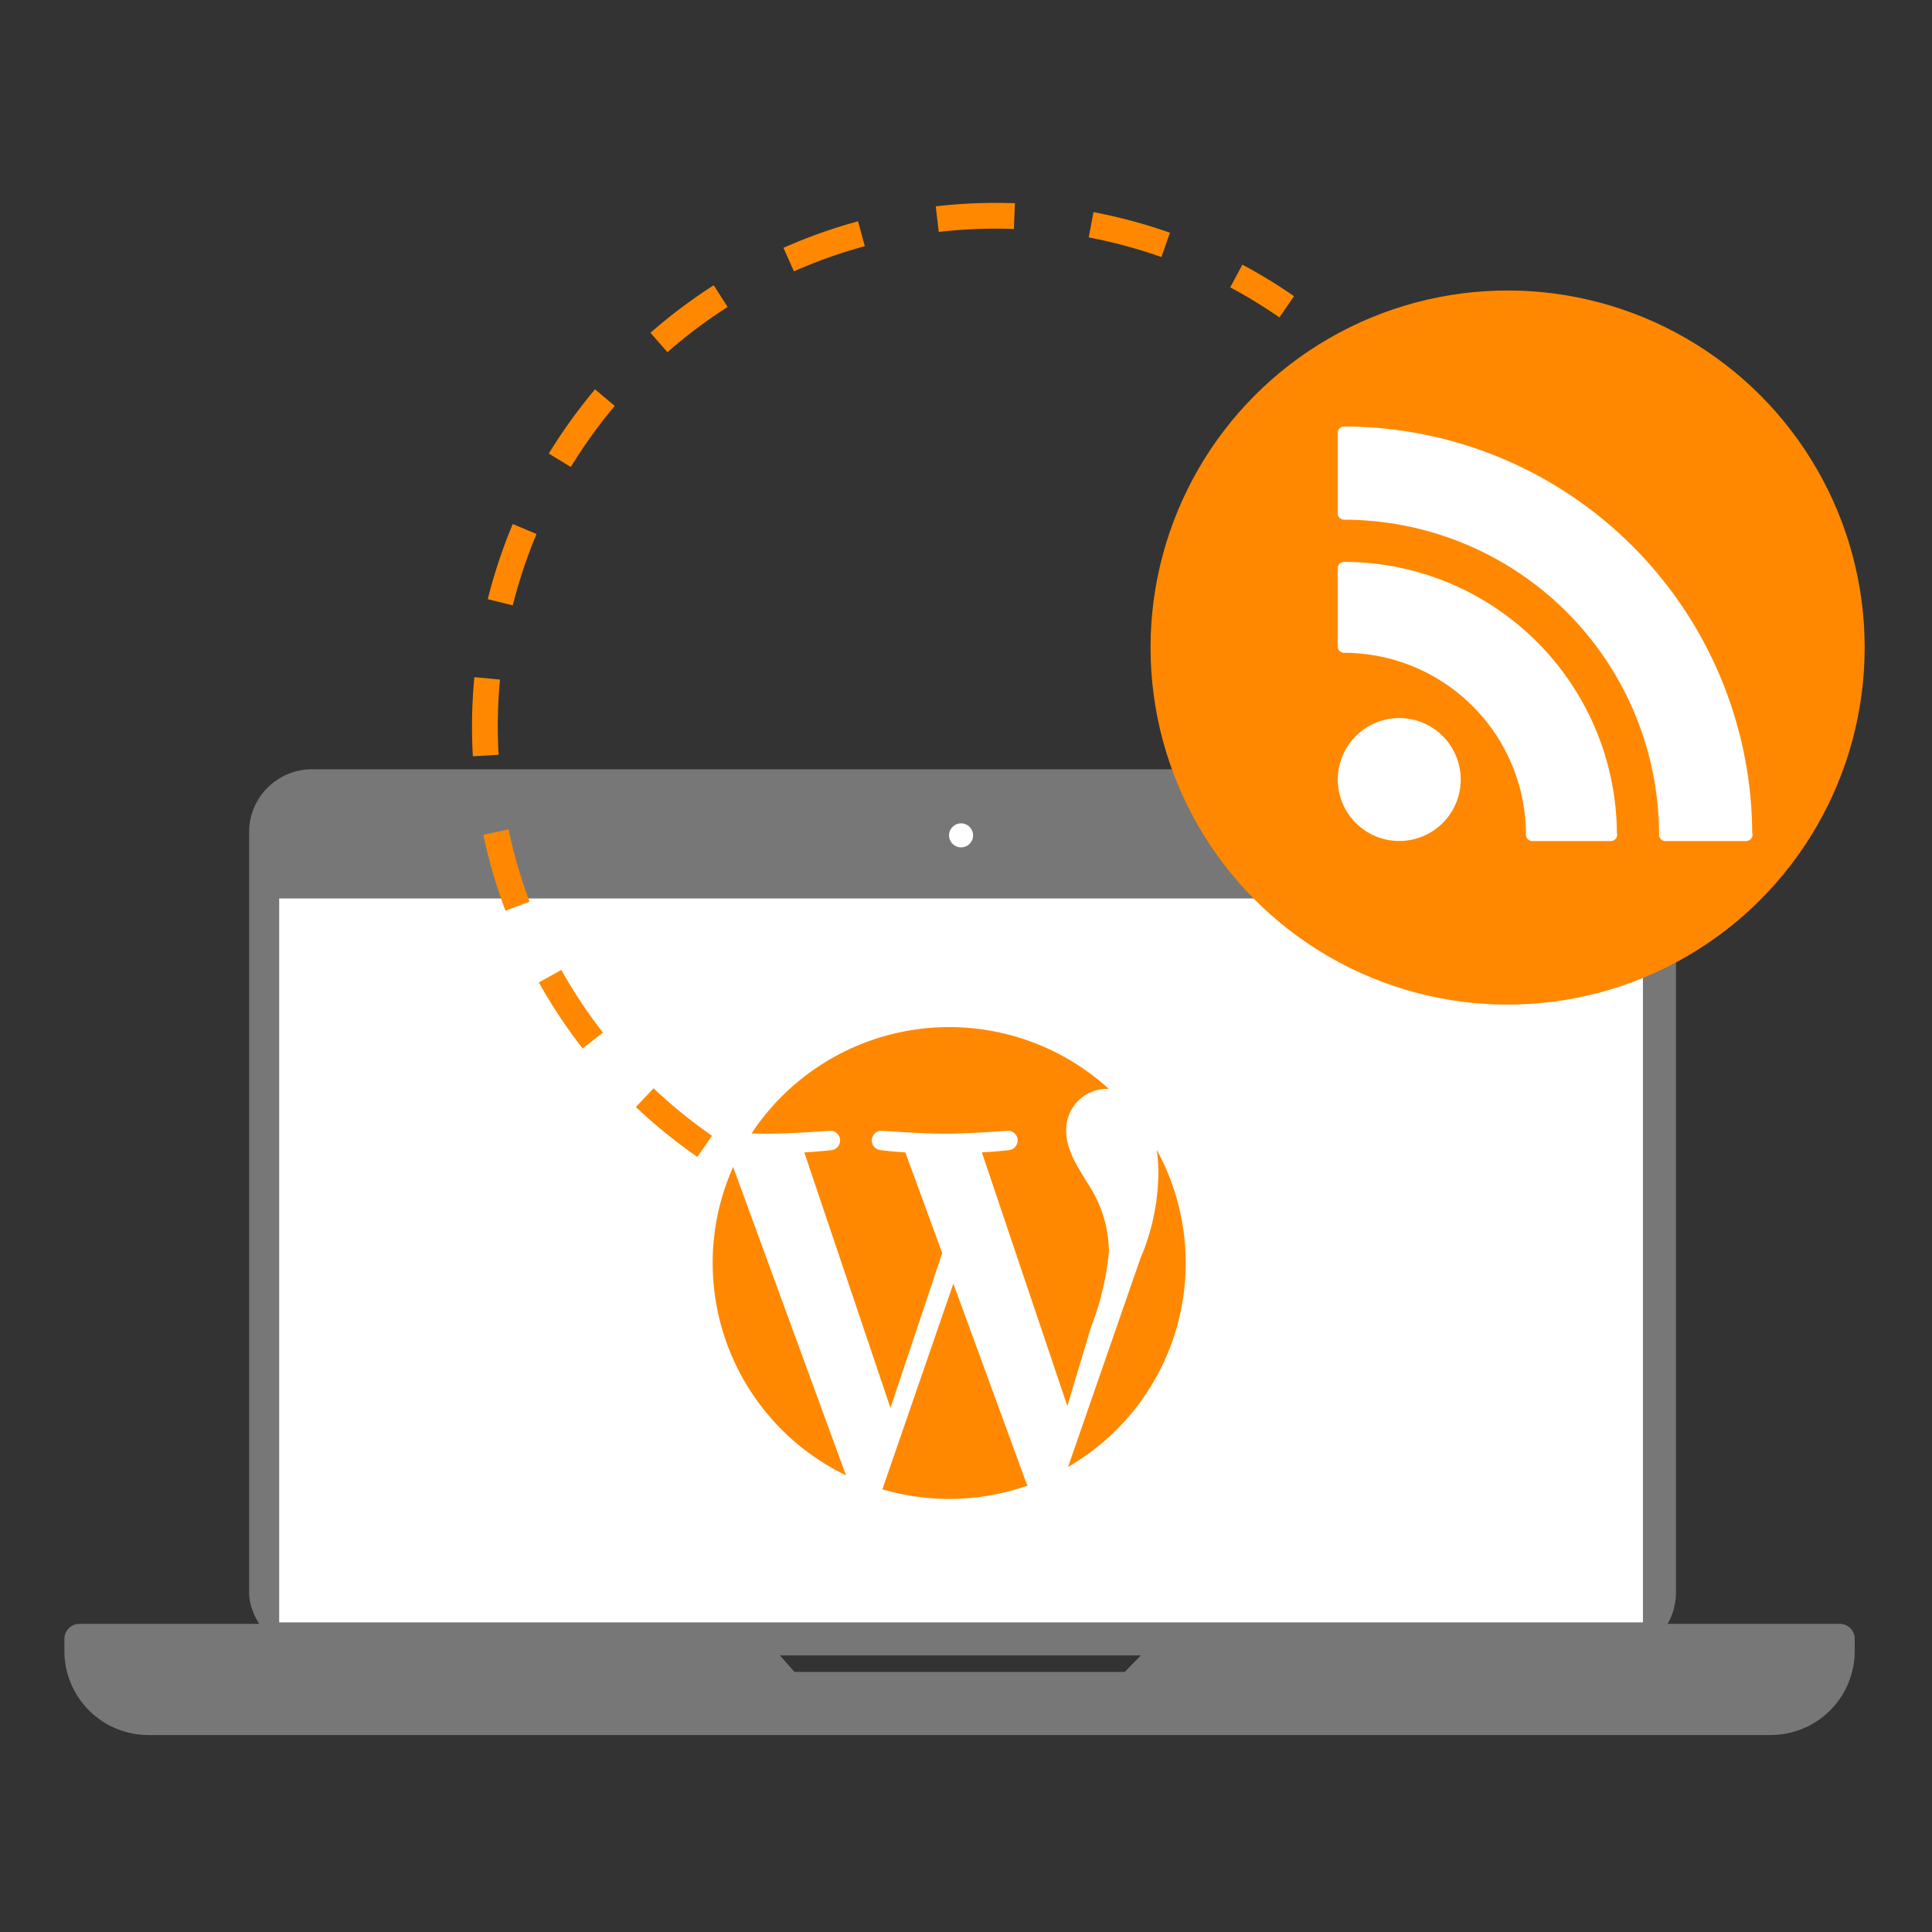 <svg id="ea549307-3705-458c-a34c-14771c2a52c1" data-name="Ebene 1" xmlns="http://www.w3.org/2000/svg" viewBox="0 0 150 150"><rect x="0" y="0" width="150" height="150" fill="#333333" stroke="none"/><defs><style>.b431a794-d767-465c-b736-a30d732fd97d{fill:#777;}.be5e7eee-7012-40cc-8551-0cb8da3e66f3{fill:#fff;}.a324e942-1ea7-4035-be8b-2ce1cc7ee018{fill:#f80;}.e00dc267-6063-4eeb-8533-d63b28242435{fill:none;stroke:#f80;stroke-miterlimit:10;stroke-width:2px;stroke-dasharray:6;}</style></defs><title>strato-illu</title><rect class="b431a794-d767-465c-b736-a30d732fd97d" x="19.343" y="59.727" width="110.779" height="68.799" rx="4.879"/><rect class="be5e7eee-7012-40cc-8551-0cb8da3e66f3" x="21.676" y="69.756" width="105.881" height="56.205"/><circle class="be5e7eee-7012-40cc-8551-0cb8da3e66f3" cx="74.617" cy="64.858" r="0.933"/><path class="b431a794-d767-465c-b736-a30d732fd97d" d="M90.964,126.076l-3.637,3.732H61.682L58.4,126.076H6.166A1.167,1.167,0,0,0,5,127.243v.939a6.524,6.524,0,0,0,6.524,6.524H137.476A6.524,6.524,0,0,0,144,128.182v-.939a1.167,1.167,0,0,0-1.166-1.167Z"/><circle class="a324e942-1ea7-4035-be8b-2ce1cc7ee018" cx="117.05" cy="50.276" r="27.722"/><g id="f4aea323-b431-4b93-b45a-cf59d1c0c3ce" data-name="c40 rss"><path class="be5e7eee-7012-40cc-8551-0cb8da3e66f3" d="M108.636,55.749a4.772,4.772,0,1,0,4.774,4.774A4.778,4.778,0,0,0,108.636,55.749Z"/><path class="be5e7eee-7012-40cc-8551-0cb8da3e66f3" d="M104.358,43.625a.5.5,0,0,0-.5.5v6.06a.5.5,0,0,0,.5.5A14.134,14.134,0,0,1,118.475,64.8a.5.5,0,0,0,.5.5h6.085a.5.5,0,0,0,.5-.5l-.024-.155A21.2,21.2,0,0,0,104.358,43.625Z"/><path class="be5e7eee-7012-40cc-8551-0cb8da3e66f3" d="M136.041,64.641a31.721,31.721,0,0,0-31.683-31.527.5.5,0,0,0-.5.5v6.236a.5.5,0,0,0,.5.5A24.478,24.478,0,0,1,128.808,64.8a.5.5,0,0,0,.494.5h6.265a.505.505,0,0,0,.5-.5Z"/></g><path class="e00dc267-6063-4eeb-8533-d63b28242435" d="M54.71,89A39.656,39.656,0,1,1,99.9,23.819"/><circle class="be5e7eee-7012-40cc-8551-0cb8da3e66f3" cx="73.696" cy="98.029" r="19.336"/><path class="a324e942-1ea7-4035-be8b-2ce1cc7ee018" d="M55.331,98.06a18.314,18.314,0,0,0,10.35,16.483l-8.76-23.937A18.182,18.182,0,0,0,55.331,98.06Zm30.763-.924a9.624,9.624,0,0,0-1.514-5.051c-.931-1.509-1.8-2.786-1.8-4.295a3.176,3.176,0,0,1,3.084-3.251c.082,0,.159.01.238.015A18.394,18.394,0,0,0,58.351,88c.431.013.838.022,1.182.022,1.921,0,4.895-.233,4.895-.233a.757.757,0,0,1,.118,1.509s-1,.117-2.1.175l6.688,19.837,4.019-12.02-2.862-7.818c-.989-.058-1.926-.174-1.926-.174a.757.757,0,0,1,.116-1.509s3.033.232,4.838.232c1.921,0,4.894-.232,4.894-.232a.757.757,0,0,1,.118,1.509s-1,.116-2.1.174l6.637,19.687,1.832-6.1a22.073,22.073,0,0,0,1.4-5.92Z"/><path class="a324e942-1ea7-4035-be8b-2ce1cc7ee018" d="M74.018,99.662l-5.51,15.967a18.423,18.423,0,0,0,11.287-.292,1.543,1.543,0,0,1-.131-.252ZM89.811,89.273a14.1,14.1,0,0,1,.124,1.883,17.222,17.222,0,0,1-1.4,6.56l-5.61,16.174a18.285,18.285,0,0,0,6.883-24.617Z"/></svg>